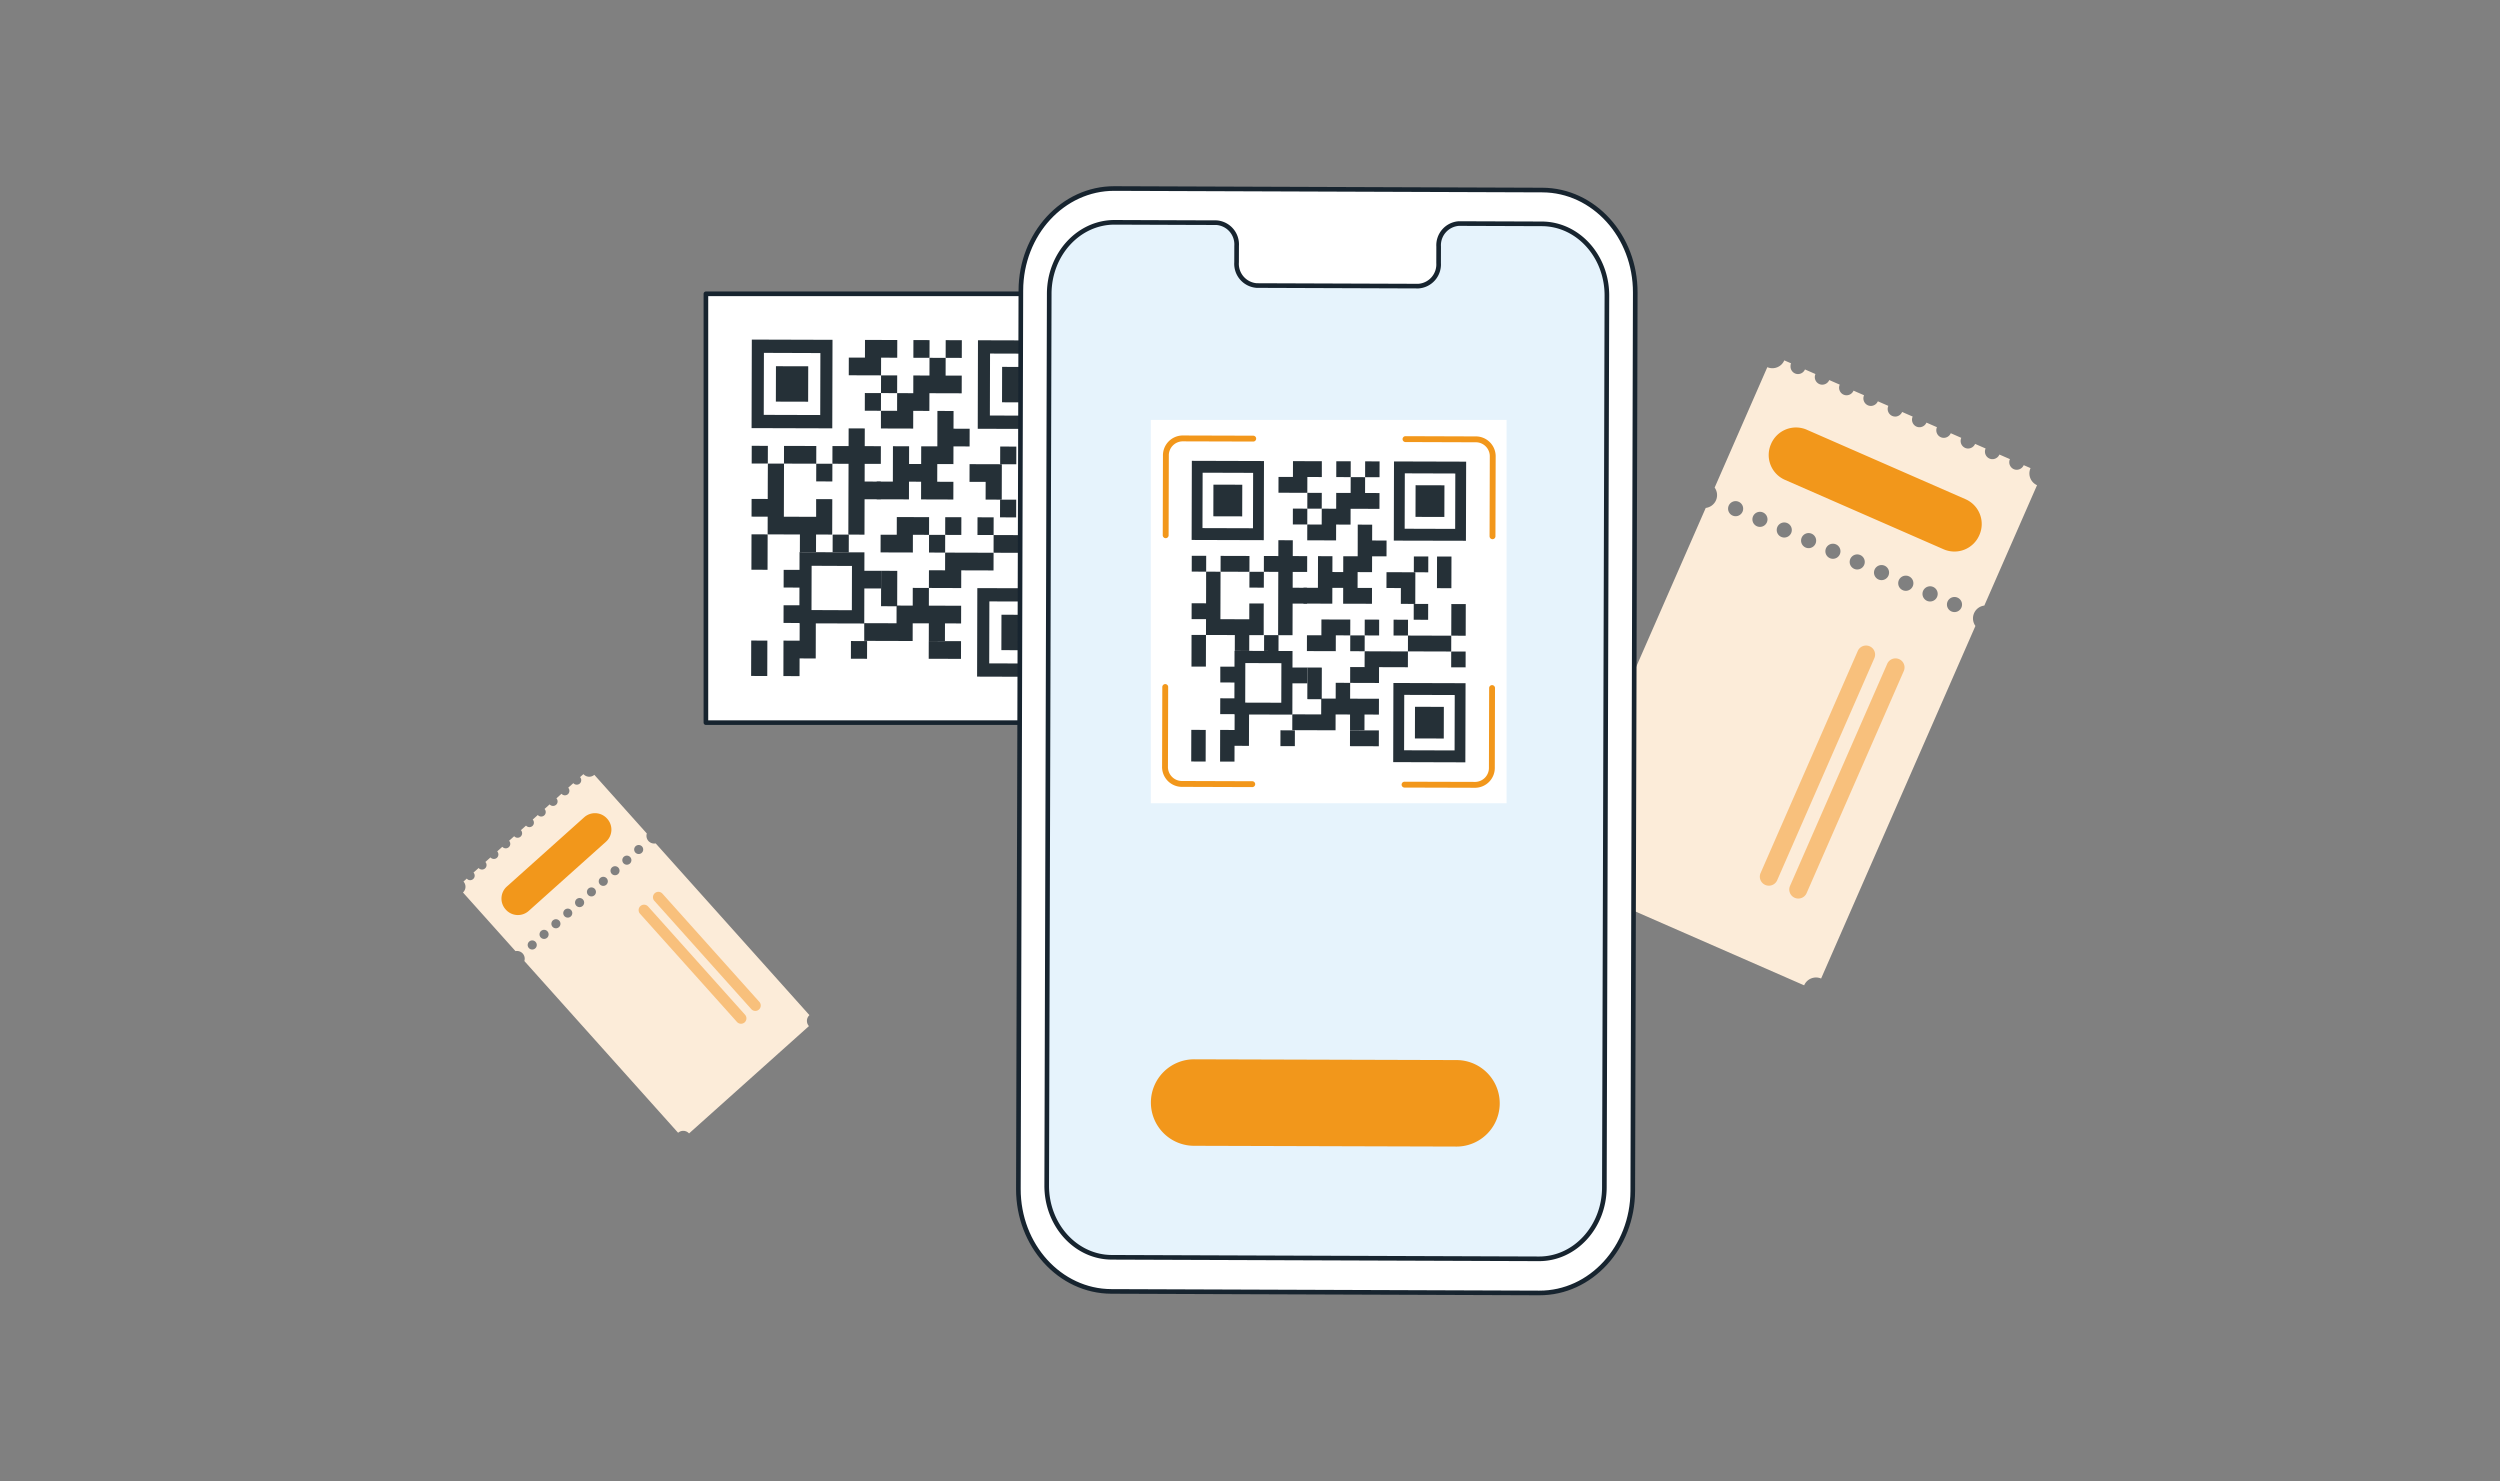 <svg xmlns="http://www.w3.org/2000/svg" xmlns:xlink="http://www.w3.org/1999/xlink" width="540" height="320" viewBox="0 0 540 320">
  <rect x="0" y="0" width="540" height="320" fill="#808080" stroke="none"/>
  <defs>
    <clipPath id="clip-path">
      <rect id="Rectangle_3877" data-name="Rectangle 3877" width="104.896" height="134.993" fill="none"/>
    </clipPath>
    <clipPath id="clip-path-2">
      <rect id="Rectangle_3878" data-name="Rectangle 3878" width="74.84" height="77.614" fill="none"/>
    </clipPath>
    <clipPath id="clip-path-3">
      <rect id="Rectangle_3982" data-name="Rectangle 3982" width="202.183" height="240" fill="none"/>
    </clipPath>
  </defs>
  <g id="Group_1003" data-name="Group 1003" transform="translate(-996 -3258)">
    <rect id="Rectangle_370" data-name="Rectangle 370" width="540" height="320" transform="translate(996 3258)" fill="none"/>
    <g id="Group_507" data-name="Group 507" transform="translate(1040.934 3268)">
      <g id="Group_6508" data-name="Group 6508" transform="translate(290.172 67.839)">
        <g id="Group_6507" data-name="Group 6507" clip-path="url(#clip-path)">
          <path id="Path_12604" data-name="Path 12604" d="M51.641,1.074a1.731,1.731,0,0,1,.126-.433L50.3,0a2.794,2.794,0,0,1-3.664,1.472L35.257,27.48a2.788,2.788,0,0,1-1.925,4.394L0,108.033a2.794,2.794,0,0,1,1.405,3.69L54.59,134.993a2.794,2.794,0,0,1,3.664-1.47L91.586,57.363a2.789,2.789,0,0,1,1.923-4.4L104.893,26.96a2.779,2.779,0,0,1-1.545-3.284,2.741,2.741,0,0,1,.144-.4l-1.475-.644a1.665,1.665,0,0,1-1.286.984,1.61,1.61,0,0,1-.866-.118,1.641,1.641,0,0,1-.827-2.164l-2.271-.993a1.659,1.659,0,0,1-1.286.984,1.573,1.573,0,0,1-.866-.118,1.644,1.644,0,0,1-.827-2.172l-2.274-.994a1.655,1.655,0,0,1-1.286.984,1.567,1.567,0,0,1-.866-.118,1.645,1.645,0,0,1-.828-2.172l-2.273-1a1.655,1.655,0,0,1-1.284.984,1.577,1.577,0,0,1-.866-.118,1.641,1.641,0,0,1-.834-2.164l-2.267-.993a1.667,1.667,0,0,1-1.286.984,1.62,1.62,0,0,1-.866-.117,1.642,1.642,0,0,1-.827-2.173l-2.278-.993a1.665,1.665,0,0,1-1.284.984A1.609,1.609,0,0,1,73.605,12a1.641,1.641,0,0,1-.828-2.172L70.51,8.841a1.668,1.668,0,0,1-1.286.984,1.623,1.623,0,0,1-.866-.118,1.642,1.642,0,0,1-.828-2.172l-2.271-.994a1.657,1.657,0,0,1-1.286.984,1.587,1.587,0,0,1-.866-.118,1.644,1.644,0,0,1-.827-2.164l-2.267-.991a1.662,1.662,0,0,1-1.286.984,1.57,1.57,0,0,1-.866-.118,1.644,1.644,0,0,1-.828-2.164L54.767,1.96a1.651,1.651,0,0,1-1.284.984,1.573,1.573,0,0,1-.866-.118,1.632,1.632,0,0,1-.952-1.732m36.882,52.32a1.629,1.629,0,1,1-.827-2.164,1.629,1.629,0,0,1,.827,2.164m-5.255-2.3a1.642,1.642,0,1,1,.036-1.258,1.629,1.629,0,0,1-.036,1.258m-5.252-2.3a1.639,1.639,0,1,1,.038-1.258,1.629,1.629,0,0,1-.038,1.258m-5.251-2.3a1.629,1.629,0,1,1-.827-2.164,1.629,1.629,0,0,1,.827,2.164m-5.251-2.3a1.629,1.629,0,1,1-.828-2.164,1.629,1.629,0,0,1,.828,2.164m-5.252-2.3a1.629,1.629,0,1,1-.827-2.172,1.629,1.629,0,0,1,.827,2.172m-5.251-2.3a1.629,1.629,0,1,1-.827-2.172,1.629,1.629,0,0,1,.827,2.172m-5.255-2.3a1.629,1.629,0,1,1-.828-2.164,1.629,1.629,0,0,1,.828,2.164m-5.252-2.3a1.629,1.629,0,1,1-.827-2.164,1.629,1.629,0,0,1,.827,2.164m-5.258-2.3a1.629,1.629,0,1,1-.827-2.172,1.629,1.629,0,0,1,.827,2.172" fill="#fcecd9"/>
          <path id="Path_12605" data-name="Path 12605" d="M40.766,10.54,75.032,25.534a5.851,5.851,0,0,1,3.016,7.707l-.043.1A5.851,5.851,0,0,1,70.3,36.352L36.033,21.358a5.851,5.851,0,0,1-3.016-7.707l.042-.1a5.853,5.853,0,0,1,7.707-3.014" transform="translate(14.407 4.451)" fill="#f2971b"/>
          <path id="Path_12606" data-name="Path 12606" d="M60.338,47.347,39.349,95.317a1.953,1.953,0,0,1-3.579-1.566L56.76,45.781a1.953,1.953,0,0,1,3.579,1.566" transform="translate(15.772 19.761)" fill="#f8c07c"/>
          <path id="Path_12607" data-name="Path 12607" d="M55.933,45.421,34.942,93.39a1.953,1.953,0,0,1-3.579-1.566L52.354,43.859a1.953,1.953,0,0,1,3.579,1.566" transform="translate(13.82 18.909)" fill="#f8c07c"/>
        </g>
      </g>
      <g id="Group_6510" data-name="Group 6510" transform="translate(55.067 157.216)">
        <g id="Group_6509" data-name="Group 6509" clip-path="url(#clip-path-2)">
          <path id="Path_12608" data-name="Path 12608" d="M1.026,22.734a1.02,1.02,0,0,1-.2-.176L.11,23.2A1.674,1.674,0,0,1,0,25.558L11.342,38.225a1.669,1.669,0,0,1,1.916,2.14l33.213,37.1a1.672,1.672,0,0,1,2.359.144l25.9-23.188a1.674,1.674,0,0,1,.11-2.362l-33.211-37.1a1.671,1.671,0,0,1-1.916-2.141L28.371.144A1.667,1.667,0,0,1,26.2.169,1.512,1.512,0,0,1,26.012,0l-.721.641a1,1,0,0,1,.216.945.971.971,0,0,1-.281.446.984.984,0,0,1-1.388-.089l-1.107.99a.99.99,0,0,1,.216.945.941.941,0,0,1-.276.452.984.984,0,0,1-1.388-.089l-1.1.988a.994.994,0,0,1,.216.945.938.938,0,0,1-.289.446.986.986,0,0,1-1.39-.089l-1.1.99a.987.987,0,0,1,.216.944.931.931,0,0,1-.28.446.984.984,0,0,1-1.39-.088l-1.1.988a1,1,0,0,1,.216.945.971.971,0,0,1-.281.446.984.984,0,0,1-1.381-.089l-1.105.988a.975.975,0,1,1-1.453,1.3l-1.1.988a1,1,0,0,1,.216.945.964.964,0,0,1-.289.446.983.983,0,0,1-1.388-.089l-1.107.991a.987.987,0,0,1,.216.944.947.947,0,0,1-.28.446.986.986,0,0,1-1.39-.088l-1.1.988a.993.993,0,0,1,.216.945.931.931,0,0,1-.289.444.983.983,0,0,1-1.388-.088l-1.105.988a.994.994,0,0,1,.218.945.957.957,0,0,1-.289.446A.98.98,0,0,1,1,22.74m37.694-7.1a.975.975,0,1,1-1.388-.089.986.986,0,0,1,1.388.089M36.14,17.933a.983.983,0,1,1-.676-.333.975.975,0,0,1,.676.333m-2.558,2.29a.975.975,0,1,1-1.388-.088.975.975,0,0,1,1.388.088M31.047,22.51a.981.981,0,1,1-.676-.334.975.975,0,0,1,.676.334M28.488,24.8a.975.975,0,1,1-1.388-.089.986.986,0,0,1,1.388.089m-2.557,2.29a.984.984,0,1,1-.676-.333.975.975,0,0,1,.676.333m-2.555,2.289a.975.975,0,1,1-1.39-.089.986.986,0,0,1,1.39.089m-2.56,2.293a.981.981,0,1,1-.676-.334.975.975,0,0,1,.676.334m-2.558,2.29a.983.983,0,1,1-.676-.333.975.975,0,0,1,.676.333M15.7,36.251a.983.983,0,1,1-.676-.333.975.975,0,0,1,.676.333" transform="translate(0 0)" fill="#fcecd9"/>
          <path id="Path_12609" data-name="Path 12609" d="M6.933,21.681,23.621,6.738a3.5,3.5,0,0,1,4.949.273l.042.046a3.5,3.5,0,0,1-.273,4.949L11.652,26.949A3.5,3.5,0,0,1,6.7,26.676l-.042-.048a3.5,3.5,0,0,1,.273-4.948" transform="translate(2.554 2.588)" fill="#f2971b"/>
          <path id="Path_12610" data-name="Path 12610" d="M30.489,18.012,51.412,41.375a1.17,1.17,0,1,1-1.743,1.561L28.746,19.573a1.17,1.17,0,1,1,1.743-1.561" transform="translate(12.601 7.806)" fill="#f8c07c"/>
          <path id="Path_12611" data-name="Path 12611" d="M28.345,19.932,49.268,43.295a1.17,1.17,0,1,1-1.743,1.561L26.6,21.5a1.17,1.17,0,1,1,1.743-1.561" transform="translate(11.651 8.659)" fill="#f8c07c"/>
        </g>
      </g>
      <g id="Group_6559" data-name="Group 6559" transform="translate(106.82 30)">
        <rect id="Rectangle_3980" data-name="Rectangle 3980" width="85.966" height="92.629" transform="translate(0.721 23.461)" fill="#fff"/>
        <g id="Group_6556" data-name="Group 6556">
          <g id="Group_6555" data-name="Group 6555" clip-path="url(#clip-path-3)">
            <rect id="Rectangle_3981" data-name="Rectangle 3981" width="85.967" height="92.629" transform="translate(0.721 23.461)" fill="none" stroke="#17242f" stroke-linecap="round" stroke-linejoin="round" stroke-width="1"/>
          </g>
        </g>
        <path id="Path_12848" data-name="Path 12848" d="M7.322,56.088l-.01,3.824,3.486.01.01-3.824.01-3.824-3.486-.01Z" transform="translate(3.239 23.151)" fill="#253037"/>
        <rect id="Rectangle_3983" data-name="Rectangle 3983" width="3.824" height="3.486" transform="translate(10.61 60.119) rotate(-89.849)" fill="#253037"/>
        <rect id="Rectangle_3984" data-name="Rectangle 3984" width="3.824" height="3.486" transform="translate(32.042 102.286) rotate(-89.849)" fill="#253037"/>
        <path id="Path_12849" data-name="Path 12849" d="M10.838,45.495l-.01,3.824-3.486-.01-.01,3.824,3.486.01-.01,3.824,3.486.012,3.486.01-.01,3.824,3.486.01L21.267,57l3.486.01.01-3.824.01-3.824-3.491-.012v3.825L17.8,53.163l-3.486-.01.01-3.824.01-3.824.01-3.824-3.486-.01Z" transform="translate(3.248 18.459)" fill="#253037"/>
        <path id="Path_12850" data-name="Path 12850" d="M15.682,39.038l-3.486-.01-.01,3.824,3.486.01,3.486.01.01-3.824Z" transform="translate(5.398 17.288)" fill="#253037"/>
        <path id="Path_12851" data-name="Path 12851" d="M26,61.545h1.876l.01-3.824H24.135l-.01,3.824Z" transform="translate(10.686 25.568)" fill="#253037"/>
        <rect id="Rectangle_3985" data-name="Rectangle 3985" width="3.824" height="3.486" transform="translate(24.545 63.984) rotate(-89.834)" fill="#253037"/>
        <rect id="Rectangle_3986" data-name="Rectangle 3986" width="3.824" height="3.486" transform="translate(48.909 79.351) rotate(-89.834)" fill="#253037"/>
        <rect id="Rectangle_3987" data-name="Rectangle 3987" width="3.824" height="3.486" transform="translate(52.506 37.298) rotate(-89.834)" fill="#253037"/>
        <path id="Path_12852" data-name="Path 12852" d="M26.4,47.888l.01-3.824,3.486.01.01-3.824-3.486-.01.01-3.824-3.486-.01-.01,3.824-3.486-.01-.01,3.824,3.486.01-.01,3.824L22.9,51.7l-.01,3.824-.01,3.824,3.486.01.01-3.824.01-3.824,3.486.01.01-3.824Z" transform="translate(8.608 16.126)" fill="#253037"/>
        <path id="Path_12853" data-name="Path 12853" d="M37.339,72.077l3.486.01.01-3.824-3.486-.01-3.486-.01-.01,3.824Z" transform="translate(14.995 30.229)" fill="#253037"/>
        <rect id="Rectangle_3988" data-name="Rectangle 3988" width="3.824" height="3.486" transform="translate(45.534 37.277) rotate(-89.849)" fill="#253037"/>
        <path id="Path_12854" data-name="Path 12854" d="M36.533,46.744l.01-3.824-3.486-.01.01-3.824-3.488-.01-.01,3.824-.01,3.824-3.486-.01-.01,3.824,3.486.01,3.486.01.01-3.824Z" transform="translate(11.545 17.309)" fill="#253037"/>
        <rect id="Rectangle_3989" data-name="Rectangle 3989" width="3.824" height="3.486" transform="translate(64.279 60.277) rotate(-89.849)" fill="#253037"/>
        <rect id="Rectangle_3990" data-name="Rectangle 3990" width="3.824" height="3.486" transform="translate(28.092 79.291) rotate(-89.849)" fill="#253037"/>
        <path id="Path_12855" data-name="Path 12855" d="M33.667,41.125l.01-3.824,3.486.01.01-3.824,3.486.01,3.486.01.01-3.824-3.486-.007.01-3.824-3.486-.01-.01,3.824-3.486-.01-.01,3.824L30.2,33.47l-.01,3.824L26.7,37.281v3.824l3.486.01Z" transform="translate(11.827 11.447)" fill="#253037"/>
        <path id="Path_12856" data-name="Path 12856" d="M33.619,57.336l.01-3.824,3.486.01.01-3.824-3.486-.01-3.486-.01-.01,3.824-3.486-.01-.01,3.824,3.486.01Z" transform="translate(11.804 22.005)" fill="#253037"/>
        <path id="Path_12857" data-name="Path 12857" d="M45.123,67.962l.01-3.824-3.486-.01-3.486-.01.01-3.824-3.486-.012-.01,3.825-3.486-.01-.01,3.824-3.486-.01L24.2,67.9v3.825l3.486.01,3.486.01,3.486.01.01-3.824,3.486.01-.01,3.824,3.486.01.01-3.824Z" transform="translate(10.72 26.703)" fill="#253037"/>
        <path id="Path_12858" data-name="Path 12858" d="M32.354,27.006l.01-3.824-3.486-.01-3.486-.01-.01,3.824-3.486-.01-.01,3.824,3.486.01,3.486.01L28.867,27Z" transform="translate(9.694 10.26)" fill="#253037"/>
        <rect id="Rectangle_3991" data-name="Rectangle 3991" width="3.824" height="3.486" transform="translate(38.541 44.905) rotate(-89.834)" fill="#253037"/>
        <path id="Path_12859" data-name="Path 12859" d="M36.224,41.443l-3.486-.01-.01,3.824-.01,3.824-.01,3.824,3.486.01,3.486.012.01-3.825L36.2,49.09l.01-3.824,3.486.01.01-3.824,3.486.01.01-3.824-3.486-.01.01-3.824-3.486-.01-.01,3.824Z" transform="translate(14.488 14.97)" fill="#253037"/>
        <rect id="Rectangle_3992" data-name="Rectangle 3992" width="3.824" height="3.486" transform="translate(35.045 48.719) rotate(-89.849)" fill="#253037"/>
        <path id="Path_12860" data-name="Path 12860" d="M33.891,58.812l-.01,3.824,3.491.012,3.486.01.01-3.824,3.486.01,3.486.01.01-3.824-3.486-.01-3.486-.01L37.387,55l-.01,3.824Z" transform="translate(15.008 24.363)" fill="#253037"/>
        <rect id="Rectangle_3993" data-name="Rectangle 3993" width="3.824" height="3.486" transform="translate(64.249 71.748) rotate(-89.849)" fill="#253037"/>
        <rect id="Rectangle_3994" data-name="Rectangle 3994" width="3.824" height="3.486" transform="translate(52.405 75.537) rotate(-89.849)" fill="#253037"/>
        <path id="Path_12861" data-name="Path 12861" d="M46.943,41.779l-3.486-.01-3.486-.01-.01,3.824,3.486.01-.01,3.824,3.486.01.01-3.824Z" transform="translate(17.701 18.497)" fill="#253037"/>
        <rect id="Rectangle_3995" data-name="Rectangle 3995" width="3.824" height="3.486" transform="translate(59.378 75.558) rotate(-89.849)" fill="#253037"/>
        <path id="Path_12862" data-name="Path 12862" d="M19.1,70.315l10.463.03.04-15.372-14.014-.04-.01,3.828-3.42-.01-.01,3.824,3.42.01-.01,3.824-3.42-.01-.01,3.824,3.42.01V70.3h.065l-.009,3.752-3.486-.01-.01,3.824L12.1,81.7l3.486.01.01-3.824,3.486.01.01-3.824Zm7.812-12.4-.025,9.56-8.717-.036.026-9.561Z" transform="translate(5.36 24.333)" fill="#253037"/>
        <path id="Path_12863" data-name="Path 12863" d="M50.53,56.215l3.486.01.01-3.824-3.483-.01-3.486-.01-3.486-.01-.01,3.824,3.486.01Z" transform="translate(19.296 23.198)" fill="#253037"/>
        <path id="Path_12864" data-name="Path 12864" d="M48.419,46.782l3.486.01.01-3.824.01-3.824-3.486-.01-.01,3.824Z" transform="translate(21.448 17.335)" fill="#253037"/>
        <path id="Path_12865" data-name="Path 12865" d="M30.222,57.735l-3.486-.01-.01,3.824-.01,3.824,3.486.01.01-3.824Z" transform="translate(11.834 25.57)" fill="#253037"/>
        <rect id="Rectangle_3996" data-name="Rectangle 3996" width="3.824" height="3.486" transform="translate(73.302 83.247) rotate(-89.849)" fill="#253037"/>
        <path id="Path_12866" data-name="Path 12866" d="M54.31,50.925l.01-3.824-3.486-.01-.01,3.824-.01,3.824,3.486.01Z" transform="translate(22.508 20.859)" fill="#253037"/>
        <path id="Path_12867" data-name="Path 12867" d="M10.776,68.175l-3.486-.01-.01,3.824-.01,3.824,3.486.01L10.766,72Z" transform="translate(3.22 30.194)" fill="#253037"/>
        <path id="Path_12868" data-name="Path 12868" d="M58.623,42.385l.051-19.121-17.431-.051-.05,19.119ZM43.814,39.47l.035-13.385,12.2.036-.036,13.385Z" transform="translate(18.246 10.283)" fill="#253037"/>
        <rect id="Rectangle_3997" data-name="Rectangle 3997" width="7.648" height="6.972" transform="translate(64.683 46.895) rotate(-89.849)" fill="#253037"/>
        <path id="Path_12869" data-name="Path 12869" d="M58.575,60.365l-17.431-.051-.051,19.119,17.431.052ZM43.713,76.573l.035-13.385,12.2.036-.035,13.385Z" transform="translate(18.203 26.717)" fill="#253037"/>
        <rect id="Rectangle_3998" data-name="Rectangle 3998" width="7.649" height="6.972" transform="translate(64.542 100.431) rotate(-89.849)" fill="#253037"/>
        <path id="Path_12870" data-name="Path 12870" d="M7.388,23.112,7.337,42.233l17.431.051.051-19.119ZM22.2,26.024l-.035,13.385-12.2-.036.036-13.392Z" transform="translate(3.25 10.238)" fill="#253037"/>
        <rect id="Rectangle_3999" data-name="Rectangle 3999" width="7.648" height="6.972" transform="translate(15.832 46.75) rotate(-89.849)" fill="#253037"/>
        <g id="Group_6558" data-name="Group 6558">
          <g id="Group_6557" data-name="Group 6557" clip-path="url(#clip-path-3)">
            <path id="Path_12871" data-name="Path 12871" d="M159.778,239.057l-92.437-.332c-11.111-.039-20.1-9.956-20.066-22.149l.537-194.052C47.846,10.322,56.894.461,68.018.5l92.437.33c11.118.04,20.1,9.956,20.066,22.151l-.537,194.053c-.035,12.2-9.082,22.063-20.2,22.022" transform="translate(20.941 0.221)" fill="#fff"/>
            <path id="Path_12872" data-name="Path 12872" d="M159.778,239.057l-92.437-.332c-11.111-.039-20.1-9.956-20.066-22.149l.537-194.052C47.846,10.322,56.894.461,68.018.5l92.437.33c11.118.04,20.1,9.956,20.066,22.151l-.537,194.053C179.949,229.236,170.9,239.1,159.778,239.057Z" transform="translate(20.941 0.221)" fill="none" stroke="#17242f" stroke-linecap="round" stroke-linejoin="round" stroke-width="1"/>
            <path id="Path_12873" data-name="Path 12873" d="M158.464,5.889l-17.922-.063a4.7,4.7,0,0,0-4.366,4.974l-.01,3.566a4.7,4.7,0,0,1-4.366,4.975l-34.934-.126a4.708,4.708,0,0,1-4.338-5.006l.01-3.566A4.707,4.707,0,0,0,88.2,5.638l-6.3-.02L66.212,5.559C58.42,5.532,52.085,12.438,52.06,20.983L51.515,213.6c-.025,8.542,6.267,15.486,14.053,15.515l92.253.329c7.792.027,14.125-6.879,14.15-15.424L172.517,21.4c.023-8.539-6.267-15.484-14.053-15.512" transform="translate(22.819 2.462)" fill="#e6f3fc"/>
            <path id="Path_12874" data-name="Path 12874" d="M158.464,5.889l-17.922-.063a4.7,4.7,0,0,0-4.366,4.974l-.01,3.566a4.7,4.7,0,0,1-4.366,4.975l-34.934-.126a4.708,4.708,0,0,1-4.338-5.006l.01-3.566A4.707,4.707,0,0,0,88.2,5.638l-6.3-.02L66.212,5.559C58.42,5.532,52.085,12.438,52.06,20.983L51.515,213.6c-.025,8.542,6.267,15.486,14.053,15.515l92.253.329c7.792.027,14.125-6.879,14.15-15.424L172.517,21.4C172.54,12.862,166.25,5.917,158.464,5.889Z" transform="translate(22.819 2.462)" fill="none" stroke="#17242f" stroke-linecap="round" stroke-linejoin="round" stroke-width="1"/>
            <rect id="Rectangle_4000" data-name="Rectangle 4000" width="76.846" height="82.803" transform="translate(96.82 50.7)" fill="#fff"/>
            <path id="Path_12875" data-name="Path 12875" d="M73.195,70.74l-.009,3.418,3.115.009.01-3.418.009-3.418L73.2,67.322Z" transform="translate(32.418 29.821)" fill="#253037"/>
            <rect id="Rectangle_4001" data-name="Rectangle 4001" width="3.418" height="3.117" transform="translate(105.659 83.469) rotate(-89.855)" fill="#253037"/>
            <rect id="Rectangle_4002" data-name="Rectangle 4002" width="3.418" height="3.117" transform="translate(124.817 121.162) rotate(-89.855)" fill="#253037"/>
            <path id="Path_12876" data-name="Path 12876" d="M76.339,61.27l-.009,3.418-3.117-.009L73.205,68.1l3.115.009-.009,3.418,3.117.009,3.117.01-.01,3.418,3.117.009.009-3.418,3.117.009,0-3.418.01-3.418-3.117-.009-.009,3.418-3.117-.009-3.117-.01.01-3.418.009-3.418.009-3.418-3.117-.009Z" transform="translate(32.427 25.626)" fill="#253037"/>
            <path id="Path_12877" data-name="Path 12877" d="M80.668,55.5l-3.117-.009-.009,3.418,3.117.009,3.117.009.009-3.418Z" transform="translate(34.348 24.582)" fill="#253037"/>
            <path id="Path_12878" data-name="Path 12878" d="M89.892,75.617h1.674l.01-3.418H88.227l-.009,3.418Z" transform="translate(39.077 31.981)" fill="#253037"/>
            <rect id="Rectangle_4003" data-name="Rectangle 4003" width="3.418" height="3.117" transform="translate(118.115 86.924) rotate(-89.828)" fill="#253037"/>
            <rect id="Rectangle_4004" data-name="Rectangle 4004" width="3.418" height="3.117" transform="translate(139.893 100.661) rotate(-89.828)" fill="#253037"/>
            <rect id="Rectangle_4005" data-name="Rectangle 4005" width="3.418" height="3.117" transform="translate(143.11 63.069) rotate(-89.828)" fill="#253037"/>
            <path id="Path_12879" data-name="Path 12879" d="M90.245,63.41l.009-3.418L93.371,60l.009-3.418-3.117-.009.01-3.418-3.117-.009-.009,3.418-3.117-.01-.009,3.418,3.117.01-.01,3.418-.009,3.418-.009,3.418L87.1,73.656l3.115.009.009-3.414.01-3.418,3.117.009.009-3.418Z" transform="translate(37.218 23.541)" fill="#253037"/>
            <path id="Path_12880" data-name="Path 12880" d="M100.029,85.033l3.117.009.009-3.418-3.117-.009-3.117-.009-.009,3.418Z" transform="translate(42.928 36.148)" fill="#253037"/>
            <rect id="Rectangle_4006" data-name="Rectangle 4006" width="3.418" height="3.117" transform="translate(136.878 63.05) rotate(-89.855)" fill="#253037"/>
            <path id="Path_12881" data-name="Path 12881" d="M99.307,62.387l.009-3.418L96.2,58.96l.009-3.418-3.117-.01-.009,3.417-.009,3.418-3.117-.009-.009,3.418,3.115.009,3.117.01.009-3.418Z" transform="translate(39.844 24.598)" fill="#253037"/>
            <rect id="Rectangle_4007" data-name="Rectangle 4007" width="3.418" height="3.117" transform="translate(153.633 83.611) rotate(-89.855)" fill="#253037"/>
            <rect id="Rectangle_4008" data-name="Rectangle 4008" width="3.418" height="3.117" transform="translate(121.285 100.607) rotate(-89.855)" fill="#253037"/>
            <path id="Path_12882" data-name="Path 12882" d="M96.746,57.366l.009-3.418,3.117.009.009-3.418,3.117.01,3.117.009.009-3.418-3.117-.009.009-3.418L99.9,43.7l-.01,3.418-3.115-.009-.01,3.418-3.115-.009-.01,3.426-3.115-.01-.009,3.418,3.115.01Z" transform="translate(40.094 19.357)" fill="#253037"/>
            <path id="Path_12883" data-name="Path 12883" d="M96.7,71.855l.009-3.418,3.117.009.009-3.418-3.12-.009L93.6,65.01l-.009,3.418-3.117-.01-.009,3.418,3.115.01Z" transform="translate(40.074 28.797)" fill="#253037"/>
            <path id="Path_12884" data-name="Path 12884" d="M106.989,81.355,107,77.937l-3.117-.009-3.115-.01.009-3.418-3.117-.009-.009,3.418L94.532,77.9l-.016,3.418-3.117-.01L88.284,81.3l-.01,3.418,3.117.009,3.117.01,3.117.009.009-3.418,3.117.009,0,3.413,3.117.01.009-3.418Z" transform="translate(39.102 32.996)" fill="#253037"/>
            <path id="Path_12885" data-name="Path 12885" d="M95.575,44.744V41.326l-3.115-.009-3.117-.01-.009,3.418-3.117-.009-.009,3.418,3.115.009,3.117.01.009-3.418Z" transform="translate(38.187 18.297)" fill="#253037"/>
            <rect id="Rectangle_4009" data-name="Rectangle 4009" width="3.418" height="3.117" transform="translate(130.625 69.869) rotate(-89.828)" fill="#253037"/>
            <path id="Path_12886" data-name="Path 12886" d="M99.033,57.649l-3.117-.009-.01,3.418L95.9,64.477l-.01,3.418L99,67.9l3.117.009.009-3.418-3.117-.009.01-3.418,3.115.009.01-3.418,3.115.01.01-3.418-3.117-.01.009-3.418-3.117-.009L99.04,54.23Z" transform="translate(42.474 22.508)" fill="#253037"/>
            <rect id="Rectangle_4010" data-name="Rectangle 4010" width="3.418" height="3.117" transform="translate(127.501 73.278) rotate(-89.855)" fill="#253037"/>
            <path id="Path_12887" data-name="Path 12887" d="M96.946,73.175,96.937,76.6l3.117.009,3.115.01.01-3.418,3.115.009,3.117.009.009-3.418-3.117-.009-3.115-.009-3.117-.01-.013,3.416Z" transform="translate(42.939 30.904)" fill="#253037"/>
            <rect id="Rectangle_4011" data-name="Rectangle 4011" width="3.418" height="3.117" transform="translate(153.606 93.866) rotate(-89.855)" fill="#253037"/>
            <rect id="Rectangle_4012" data-name="Rectangle 4012" width="3.418" height="3.117" transform="translate(143.02 97.252) rotate(-89.855)" fill="#253037"/>
            <path id="Path_12888" data-name="Path 12888" d="M108.616,57.95l-3.117-.009-3.115-.01-.01,3.418,3.117.01-.009,3.418,3.115.009.01-3.418Z" transform="translate(45.347 25.661)" fill="#253037"/>
            <rect id="Rectangle_4013" data-name="Rectangle 4013" width="3.418" height="3.117" transform="translate(149.252 97.271) rotate(-89.855)" fill="#253037"/>
            <path id="Path_12889" data-name="Path 12889" d="M83.727,83.457l9.352.027.036-13.741-12.526-.036-.01,3.421-3.065-.009v3.418l3.058.009-.009,3.418-3.058-.009-.01,3.418,3.059.009v.065h.058L80.6,86.8l-3.117-.009-.009,3.418-.009,3.418,3.115.009.01-3.418,3.115.01.01-3.418ZM90.71,72.368l-.023,8.545-7.792-.022.023-8.547Z" transform="translate(34.316 30.877)" fill="#253037"/>
            <path id="Path_12890" data-name="Path 12890" d="M111.821,70.855l3.117.009.009-3.418-3.117-.009-3.117-.009-3.115-.01-.009,3.418,3.115.01Z" transform="translate(46.771 29.863)" fill="#253037"/>
            <path id="Path_12891" data-name="Path 12891" d="M109.933,62.421l3.117.009.009-3.418.009-3.418-3.117-.009L109.942,59Z" transform="translate(48.696 24.621)" fill="#253037"/>
            <path id="Path_12892" data-name="Path 12892" d="M93.662,72.212,90.545,72.2l-.009,3.418-.009,3.418,3.117.009.009-3.418Z" transform="translate(40.1 31.983)" fill="#253037"/>
            <rect id="Rectangle_4014" data-name="Rectangle 4014" width="3.418" height="3.117" transform="translate(161.699 104.144) rotate(-89.855)" fill="#253037"/>
            <path id="Path_12893" data-name="Path 12893" d="M115.2,66.125l.009-3.418-3.115-.009-.01,3.418-.009,3.418,3.117.009Z" transform="translate(49.644 27.773)" fill="#253037"/>
            <path id="Path_12894" data-name="Path 12894" d="M76.283,81.545l-3.117-.009-.009,3.411-.009,3.418,3.117.009.009-3.418Z" transform="translate(32.402 36.117)" fill="#253037"/>
            <path id="Path_12895" data-name="Path 12895" d="M119.054,58.49,119.1,41.4l-15.584-.045-.042,17.1Zm-13.233-2.6.032-11.965,10.907.035-.032,11.964Z" transform="translate(45.834 18.317)" fill="#253037"/>
            <rect id="Rectangle_4015" data-name="Rectangle 4015" width="6.837" height="6.234" transform="translate(153.994 71.647) rotate(-89.843)" fill="#253037"/>
            <path id="Path_12896" data-name="Path 12896" d="M119.012,74.563l-15.584-.046-.045,17.092,15.584.046ZM105.736,89.052l.032-11.965,10.907.033-.032,11.964Z" transform="translate(45.794 33.008)" fill="#253037"/>
            <rect id="Rectangle_4016" data-name="Rectangle 4016" width="6.837" height="6.232" transform="translate(153.868 119.504) rotate(-89.855)" fill="#253037"/>
            <path id="Path_12897" data-name="Path 12897" d="M73.254,41.262l-.045,17.092,15.584.046.045-17.092Zm13.238,2.6L86.46,55.824l-10.907-.033.032-11.964Z" transform="translate(32.429 18.277)" fill="#253037"/>
            <rect id="Rectangle_4017" data-name="Rectangle 4017" width="6.837" height="6.234" transform="translate(110.327 71.52) rotate(-89.855)" fill="#253037"/>
            <path id="Path_12898" data-name="Path 12898" d="M133.154,149.7l-56.664-.166a9.342,9.342,0,1,1,.055-18.683l56.664.166a9.342,9.342,0,0,1-.055,18.683" transform="translate(29.756 57.959)" fill="#f2971b"/>
            <path id="Path_12899" data-name="Path 12899" d="M69.325,58.82l.045-17.126A3.662,3.662,0,0,1,72.9,37.907l15.333.045" transform="translate(30.708 16.791)" fill="none" stroke="#f2971b" stroke-linecap="round" stroke-linejoin="round" stroke-width="1.269"/>
            <path id="Path_12900" data-name="Path 12900" d="M124.018,58.993l.048-17.126a3.665,3.665,0,0,0-3.508-3.805l-15.333-.052" transform="translate(46.61 16.837)" fill="none" stroke="#f2971b" stroke-linecap="round" stroke-linejoin="round" stroke-width="1.269"/>
            <path id="Path_12901" data-name="Path 12901" d="M69.275,75.121l-.048,17.126a3.665,3.665,0,0,0,3.508,3.805l15.333.052" transform="translate(30.663 33.275)" fill="none" stroke="#f2971b" stroke-linecap="round" stroke-linejoin="round" stroke-width="1.269"/>
            <path id="Path_12902" data-name="Path 12902" d="M123.988,75.276,123.943,92.4a3.662,3.662,0,0,1-3.529,3.782l-15.333-.045" transform="translate(46.546 33.344)" fill="none" stroke="#f2971b" stroke-linecap="round" stroke-linejoin="round" stroke-width="1.269"/>
          </g>
        </g>
      </g>
    </g>
  </g>
</svg>
